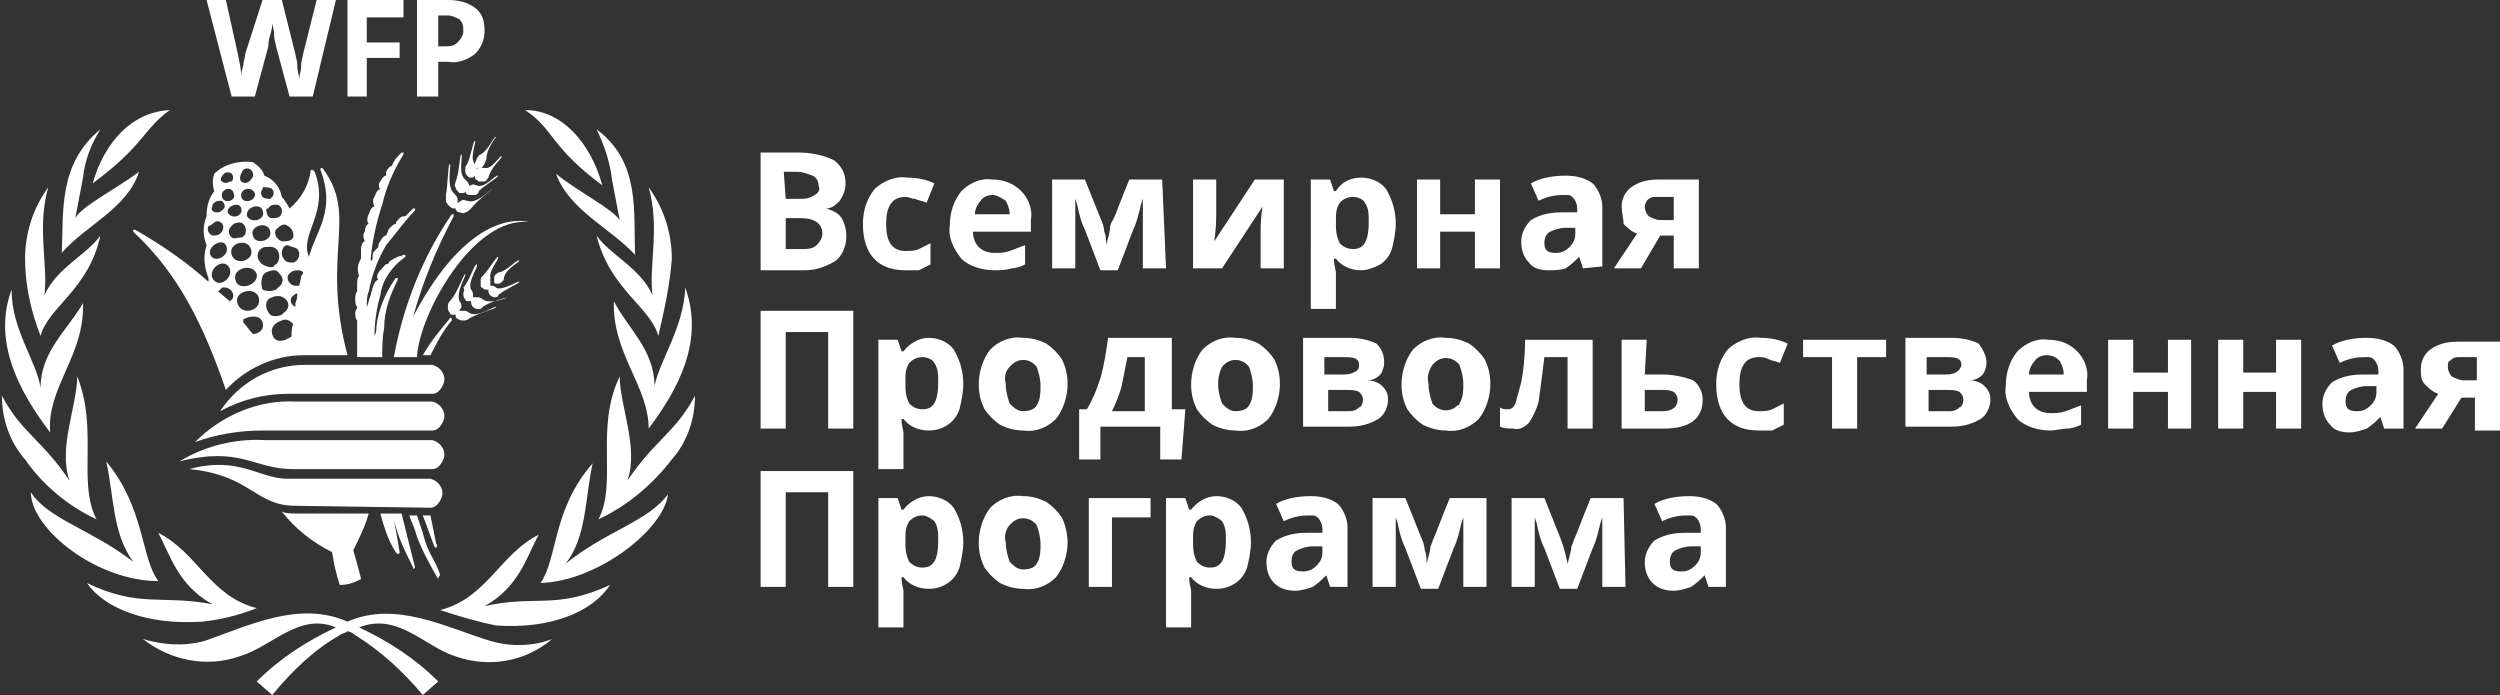 <?xml version="1.0" encoding="utf-8"?>
<!-- Generator: Adobe Illustrator 25.4.1, SVG Export Plug-In . SVG Version: 6.00 Build 0)  -->
<svg version="1.1" id="Layer_1" xmlns="http://www.w3.org/2000/svg" xmlns:xlink="http://www.w3.org/1999/xlink" x="0px" y="0px"
	 viewBox="0 0 129.5 36" style="enable-background:new 0 0 129.5 36;" xml:space="preserve">
<rect x="0" y="0" width="129.5" height="36" fill="#333333" stroke="none"/>
<style type="text/css">
	.st0{fill:#FFFFFF;}
</style>
<path class="st0" d="M22.7,2.4H23c0.3,0,0.5,0,0.7-0.2C23.9,2,24,1.8,24,1.6s0-0.4-0.2-0.6c-0.2-0.1-0.4-0.2-0.6-0.2h-0.5
	C22.7,0.8,22.7,2.4,22.7,2.4z M25.1,1.6c0,0.5-0.2,0.9-0.5,1.2c-0.4,0.3-0.9,0.5-1.4,0.4h-0.5V5h-1.1V0h1.6c0.5,0,1,0.1,1.4,0.4
	S25.1,1.1,25.1,1.6 M19,5h-1V0h2.9v0.9H19v1.3h1.7V3H19V5z M16.2,5H15l-0.7-2.6c0-0.1-0.1-0.3-0.1-0.6s-0.1-0.5-0.1-0.6
	c0,0.1,0,0.3-0.1,0.6s-0.1,0.5-0.1,0.6L13.2,5H12l-1.3-5h1l0.6,2.7c0.1,0.5,0.2,0.9,0.2,1.3c0-0.1,0-0.3,0.1-0.6
	c0-0.2,0.1-0.4,0.1-0.6L13.6,0h1l0.7,2.8c0,0.1,0.1,0.3,0.1,0.6s0.1,0.5,0.1,0.7c0-0.2,0.1-0.4,0.1-0.7s0.1-0.5,0.1-0.6L16.4,0h1
	L16.2,5z M13.6,22.3c-1.2,0-2.4,0.2-3.5,0.6l0,0c1.4-1.4,3.3-2.2,5.2-2.1h7.1c0.4,0.1,0.7,0.5,0.6,0.9c-0.1,0.3-0.3,0.6-0.6,0.6
	H13.6z M15.2,24.3c-2.1,0-2.7-1.2-5.9-0.4l0,0l0,0c1.3-0.8,2.9-1.2,4.5-1.1h8.6c0.4,0.1,0.7,0.5,0.6,0.9c-0.1,0.3-0.3,0.6-0.6,0.6
	C22.3,24.3,16.8,24.3,15.2,24.3 M15.3,26.2c-2.1,0-2.3-1.6-5.5-1.9l0,0l0,0c2.6-0.7,3.6,0.5,5.1,0.5h7.4c0.4,0.1,0.7,0.5,0.6,0.9
	c-0.1,0.3-0.3,0.6-0.6,0.6L15.3,26.2z M14.9,20.4c-1.2,0-2.4,0.3-3.5,0.9l0,0l0,0c1-1.5,2.6-2.4,4.4-2.4h6.6
	c0.4,0.1,0.7,0.5,0.6,0.9c-0.1,0.3-0.3,0.6-0.6,0.6H14.9z M24.3,16.2c-0.1-0.1-0.2-0.1-0.3-0.1c-0.1,0-0.2,0-0.2,0
	c0-0.1,0.1-0.1,0.1-0.2c0-0.1,0-0.2-0.1-0.3c-0.2-0.5,0.4-1.4,0.3-1.4s-0.4,1-0.8,1.4c-0.1,0.1-0.1,0.2-0.1,0.3c0,0.1,0,0.2,0.1,0.3
	c0,0.1,0.1,0.1,0.2,0.1c0,0,0,0,0.1,0l0,0c0,0.1,0,0.2,0.1,0.2c0.1,0.1,0.2,0.1,0.3,0.1c0.1,0,0.2,0,0.3-0.1
	c0.5-0.3,1.4-0.5,1.4-0.6S24.7,16.5,24.3,16.2 M25,15.5c-0.1-0.1-0.2-0.1-0.3-0.1c-0.1,0-0.1,0-0.2,0v-0.1c0-0.1,0-0.2-0.1-0.3
	c-0.2-0.4,0.4-1.2,0.3-1.3s-0.4,0.9-0.7,1.2c0.1,0.1,0,0.2,0,0.3c0,0.1,0,0.2,0.1,0.3c0,0.1,0.1,0.1,0.2,0.1h0.1l0,0
	c0,0.1,0,0.2,0.1,0.3c0.1,0.1,0.4,0.2,0.5,0c0.4-0.3,1.3-0.5,1.3-0.5C26.3,15.4,25.4,15.8,25,15.5 M25.7,14.9
	c-0.1-0.1-0.2-0.1-0.2-0.1h-0.1c0,0,0,0,0-0.1s0-0.2,0-0.3c-0.1-0.4,0.5-1,0.4-1.1c-0.1,0-0.5,0.7-0.8,1c-0.1,0.1-0.1,0.1-0.1,0.2
	c0,0.1,0,0.2,0,0.3s0.1,0.1,0.2,0.2c0.1,0,0.1,0,0.2,0v0.1c0,0.1,0.1,0.2,0.1,0.2c0.1,0.1,0.2,0.1,0.2,0.1c0.1,0,0.2,0,0.2-0.1
	c0.3-0.3,1.1-0.6,1.1-0.7S26,15.1,25.7,14.9 M26.9,13.5c-0.1-0.1-0.6,0.5-1,0.6c-0.1,0-0.2,0.1-0.2,0.1c-0.1,0.1-0.1,0.1-0.1,0.2
	c0,0.1,0,0.1,0,0.2c0,0.1,0.1,0.1,0.2,0.1s0.2-0.1,0.2-0.1c0.1-0.1,0.1-0.1,0.1-0.2C26.2,13.9,26.9,13.6,26.9,13.5 M15.6,14.3
	c0,0.1-0.1,0.5-0.1,0.5c-0.1,0-0.1,0-0.2,0c-0.2,0-0.4-0.2-0.4-0.4v-0.1c0.1-0.2,0.3-0.3,0.5-0.3c0.1,0,0.2,0,0.3,0.1
	C15.7,14.1,15.7,14.2,15.6,14.3 M15.3,15.7c0,0.1,0,0.1,0,0.2c-0.2-0.1-0.3-0.3-0.2-0.5c0.1-0.1,0.2-0.2,0.3-0.2
	C15.4,15.3,15.4,15.5,15.3,15.7 M15.1,17.4c0,0.1-0.2,0.1-0.3,0.2c-0.3,0.1-0.6,0.1-0.7-0.3c-0.1-0.4,0.2-0.6,0.5-0.7
	c0.2-0.1,0.4,0,0.5,0.1l0.1,0.1C15.1,16.9,15.1,17.3,15.1,17.4 M14.1,15.4c0.2-0.1,0.5-0.1,0.7,0.1c0.2,0.2,0.2,0.5-0.1,0.7
	l-0.1,0.1c-0.2,0.1-0.5,0.1-0.6,0C13.7,16,13.7,15.5,14.1,15.4 M13.8,14.1c0.3-0.1,0.5-0.2,0.7,0.1c0.2,0.2,0.2,0.5-0.1,0.7L14.3,15
	c-0.2,0.1-0.5,0.1-0.7,0C13.5,14.8,13.5,14.2,13.8,14.1 M13.6,17c-0.1,0.2-0.3,0.3-0.5,0.3c-0.2-0.2-0.3-0.4-0.5-0.6c0,0,0,0,0-0.1
	s0.1-0.1,0.1-0.1c0.2-0.1,0.3-0.1,0.5-0.1C13.5,16.4,13.7,16.7,13.6,17 M12.3,15.7c-0.2-0.6,0.9-0.9,1.1-0.3
	C13.6,16.1,12.5,16.4,12.3,15.7 M12.2,14.5c-0.2-0.6,0.9-0.9,1.1-0.3C13.4,14.8,12.3,15.1,12.2,14.5 M12,13.2
	c-0.2-0.6,0.8-0.9,1-0.3C13.2,13.5,12.2,13.8,12,13.2 M11.9,15.6C11.9,15.7,11.8,15.7,11.9,15.6l-0.6-0.5c0.1-0.1,0.1-0.1,0.2-0.2
	C12,14.8,12.3,15.4,11.9,15.6 M11,14.4c-0.2-0.5,0.6-1.1,0.9-0.5C12.1,14.4,11.3,15,11,14.4 M11.7,12.7c0.3,0.5-0.6,1-0.8,0.5
	C10.7,12.8,11.5,12.3,11.7,12.7 M11,11.6c0.1-0.1,0.3-0.2,0.4-0.1c0.2,0.1,0.2,0.3,0.1,0.5l-0.1,0.1c-0.1,0.1-0.2,0.1-0.4,0.1
	c-0.2-0.1-0.3-0.3-0.2-0.5C10.9,11.7,11,11.6,11,11.6 M11.1,10.5c0.1-0.1,0.2-0.1,0.4-0.1c0.1,0.1,0.2,0.3,0.1,0.4l-0.1,0.1
	C11.4,11,11.3,11,11.2,11c-0.2,0-0.3-0.2-0.2-0.3C11,10.6,11,10.6,11.1,10.5 M11.6,9c0.1-0.1,0.3-0.1,0.4,0c0.1,0.1,0.1,0.3,0,0.4
	c0,0,0,0-0.1,0c-0.1,0.1-0.3,0.1-0.4,0C11.4,9.4,11.4,9.2,11.6,9L11.6,9 M11.5,10.2C11.4,9.8,12,9.6,12.1,10
	C12.3,10.4,11.6,10.6,11.5,10.2 M12.5,10.8c0.1,0.4-0.5,0.6-0.7,0.2C11.7,10.7,12.4,10.4,12.5,10.8 M12.6,8.8c0.1-0.1,0.3-0.1,0.4,0
	c0.1,0.1,0.2,0.3,0,0.5l-0.1,0.1c-0.1,0.1-0.3,0.1-0.4,0C12.4,9.3,12.4,9.1,12.6,8.8C12.6,8.9,12.6,8.9,12.6,8.8 M12.5,12.3
	c-0.2,0-0.4,0.1-0.5,0c-0.2-0.2-0.2-0.4,0-0.6l0.1-0.1c0.2-0.1,0.4-0.1,0.5,0C12.8,11.8,12.8,12.2,12.5,12.3 M12.5,10.2
	C12.4,9.8,13,9.6,13.2,10C13.3,10.4,12.6,10.6,12.5,10.2 M13.6,10.9c0.2,0.5-0.6,0.7-0.8,0.3C12.7,10.7,13.5,10.5,13.6,10.9
	 M13.7,9.7c0.1,0,0.3,0,0.4,0.1c0.1,0.1,0.1,0.3,0,0.4L14,10.3c-0.1,0-0.3,0-0.4-0.1c-0.1-0.1-0.1-0.3,0-0.4
	C13.6,9.7,13.6,9.7,13.7,9.7 M14.3,10.6c0.3,0,0.4,0.4,0.2,0.6c-0.1,0.1-0.3,0.1-0.4,0.1c-0.2,0-0.3-0.2-0.3-0.4
	c0-0.1,0-0.1,0.1-0.1C14,10.6,14.2,10.6,14.3,10.6 M13.1,12.2c-0.2-0.5,0.8-0.8,0.9-0.2C14.1,12.5,13.2,12.7,13.1,12.2 M13.7,12.8
	c0.2,0,0.5-0.1,0.7,0.2c0.1,0.2,0.1,0.5-0.1,0.7c0,0-0.1,0-0.1,0.1c-0.2,0.1-0.4,0-0.6-0.1C13.2,13.4,13.3,12.9,13.7,12.8
	 M14.9,11.7c0.2,0.1,0.3,0.3,0.3,0.5c0,0.1,0,0.1-0.1,0.2c-0.1,0.1-0.3,0.1-0.5,0.1c-0.3-0.1-0.5-0.5-0.2-0.7
	C14.6,11.6,14.8,11.6,14.9,11.7 M15.4,12.9c0.2,0.2,0.1,0.6-0.2,0.7c-0.2,0-0.4,0-0.5-0.2c-0.2-0.2-0.1-0.7,0.2-0.7
	C15.1,12.8,15.3,12.8,15.4,12.9 M16.7,8.7C16.7,8.7,16.6,8.7,16.7,8.7c-0.1,0-0.1,0-0.1,0.1l0,0c0.8,2.1-0.2,3.1-0.6,4.5
	c-0.5-1.2,1.1-2.3,0.3-4.4c0,0,0,0-0.1-0.1h-0.1l0,0c-0.1,0.8-0.5,1.5-1.1,2c-0.1-0.2-0.3-0.5-0.4-0.6c-0.1-0.5-0.4-0.9-0.9-1.1
	c-0.1-0.3-0.3-0.5-0.6-0.7c-0.7-0.1-1.5,0.1-2,0.6c-0.1,0.3-0.1,0.6,0,0.9c-0.3,0.4-0.4,0.8-0.4,1.3c-0.2,0.5-0.2,1,0,1.5
	c-0.2,0.6-0.1,1.2,0.1,1.7c0,0.1,0,0.1,0,0.2c-1.1-1-2.4-1.9-3.8-2.7H6.9V12l0,0c1.8,1.7,3.3,3.8,4.8,8.2c1-1.1,2.5-1.8,4-1.8H18
	C16.6,13.1,18.6,11.2,16.7,8.7 M27.4,11.5c-0.4-0.1-3.1-0.6-6,4.9c0.5-1.8,1.2-3.5,2.1-5.2l0,0v-0.1h-0.1c-1.5,2.2-2.5,4.7-3,7.4
	h1.2C21.7,16.3,24.5,11.2,27.4,11.5L27.4,11.5L27.4,11.5L27.4,11.5L27.4,11.5L27.4,11.5 M21.5,29.4l-0.7-2.8h-1.1
	c0.2,0.7,0.4,1.4,0.8,2l0.1,0.1c0.1,0,0.1-0.1,0.1-0.1l0,0c-0.1-0.6-0.2-1.2-0.3-1.7c0.2,0.9,0.6,1.7,1,2.5
	C21.4,29.5,21.4,29.5,21.5,29.4C21.5,29.5,21.5,29.4,21.5,29.4L21.5,29.4 M22.6,28.2c-0.1-0.5-0.2-1-0.3-1.5h-0.4
	c0.2,0.5,0.4,1.1,0.6,1.6l0.1,0.1C22.6,28.3,22.7,28.2,22.6,28.2 M22.8,29.8L22.8,29.8c-0.1-0.4-0.3-0.7-0.5-1.1S22,28,21.9,27.6
	c-0.1-0.3-0.2-0.6-0.3-0.9h-0.4c0.1,0.3,0.3,0.7,0.4,1.1c0.3,0.8,0.7,1.5,1.1,2.2C22.7,29.9,22.7,29.9,22.8,29.8
	C22.8,29.9,22.8,29.8,22.8,29.8L22.8,29.8 M23.4,16.5c0,0-0.1-0.1-0.1,0l0,0c-0.5,0.6-1,1.2-1.4,1.9h0.4c0.3-0.6,0.6-1.2,1.1-1.8
	l0,0C23.4,16.6,23.4,16.6,23.4,16.5 M20,12.7c0.5-0.6,1-1.3,1.5-1.8v-0.1h-0.1c-0.1,0.1-0.2,0.2-0.4,0.4c-0.1,0-0.2,0-0.3,0.1
	c-0.1,0.1-0.2,0.2-0.2,0.3c-0.1,0-0.2,0.1-0.3,0.2c-0.1,0.1-0.1,0.2-0.2,0.4c-0.1,0-0.2,0.1-0.3,0.3c-0.1,0.1-0.1,0.2-0.1,0.3
	c-0.1,0.1-0.1,0.1-0.2,0.2c-0.1,0.1-0.1,0.2-0.1,0.4c0,0,0,0.1-0.1,0.1v-0.1c0.1-1,0.3-1.9,0.6-2.8C20,9.7,20.4,8.8,20.9,8l0,0V7.9
	h-0.1l0,0c-0.2,0.2-0.4,0.4-0.5,0.7c-0.1,0-0.2,0.1-0.3,0.3c0-0.1,0,0,0,0.2l0,0c-0.1,0-0.2,0.1-0.3,0.3c-0.1,0.1-0.1,0.3,0,0.4l0,0
	c-0.1,0-0.2,0.1-0.3,0.4c-0.1,0.1-0.1,0.3,0,0.5l0,0c-0.1,0-0.2,0.1-0.3,0.4c-0.1,0.2-0.1,0.4,0,0.5c-0.1,0-0.2,0.2-0.2,0.4
	c-0.1,0.1-0.1,0.3,0,0.5c-0.1,0-0.2,0.2-0.2,0.4s0,0.3,0,0.5c-0.2,0.3-0.2,0.6-0.1,0.9c-0.1,0.1-0.1,0.3-0.1,0.4c0,0.1,0,0.3,0,0.4
	c-0.1,0.1-0.1,0.3-0.1,0.4c0,0.1,0,0.3,0.1,0.4c0,0.1-0.1,0.2-0.1,0.3s0,0.3,0.1,0.4c0,0.6,0,1.3,0,1.9h1.3c0-0.5,0-1,0.1-1.5
	c0-0.9,0.3-1.7,0.7-2.5l0,0v-0.1h-0.1l0,0c-0.5,0.7-0.9,1.6-1,2.5c0,0.2,0,0.3-0.1,0.5c0-0.7,0.1-1.4,0.3-2.1c0.1-0.8,0.6-1.5,1.3-2
	c0,0,0,0,0-0.1c0,0,0,0-0.1,0l0,0c0,0-0.1,0-0.1,0.1c0-0.1-0.2,0-0.4,0.1c-0.2,0.1-0.3,0.2-0.3,0.3l0,0l0,0
	c-0.1-0.1-0.2,0.1-0.4,0.3s-0.2,0.4-0.1,0.5l0,0c-0.1,0-0.2,0.1-0.3,0.4c0,0.1-0.1,0.3-0.1,0.4l0,0c-0.1,0.2-0.1,0.4-0.2,0.6
	c0-0.3,0-0.6,0.1-0.8C19.3,14.1,19.6,13.4,20,12.7 M24.2,10.4c-0.1,0-0.2-0.1-0.3,0c-0.1,0-0.1,0.1-0.2,0.1c0-0.1,0-0.1,0-0.2
	c0-0.1-0.1-0.2-0.2-0.3c-0.4-0.4-0.1-1.5-0.2-1.5s-0.1,1.1-0.2,1.6c0,0.1,0,0.2,0,0.3s0.1,0.2,0.2,0.3s0.2,0.1,0.2,0.1s0,0,0.1,0
	l0,0c0,0.1,0.1,0.2,0.2,0.2s0.2,0.1,0.3,0c0.1,0,0.2-0.1,0.3-0.2c0.3-0.4,1.1-1,1.1-1C25.4,9.8,24.7,10.6,24.2,10.4 M25.8,9.1
	c-0.1-0.1-0.7,0.7-1.1,0.5c-0.1,0-0.2-0.1-0.3,0c-0.1,0-0.1,0-0.1,0.1V9.6c0-0.1-0.1-0.2-0.2-0.3C23.7,9,24,8,23.9,8s-0.1,1-0.3,1.4
	c0,0.1-0.1,0.2,0,0.3c0,0.1,0.1,0.2,0.2,0.3c0,0,0.1,0,0.2,0c0,0,0.1,0,0.1-0.1l0,0c0,0.1,0.1,0.2,0.2,0.2s0.2,0,0.3,0
	c0.1,0,0.2-0.1,0.2-0.2C25.1,9.6,25.8,9.2,25.8,9.1 M26,8.1c-0.1-0.1-0.5,0.7-0.9,0.6c-0.1,0-0.2,0-0.3,0c0,0-0.1,0-0.1,0.1
	c0,0,0,0,0-0.1s0-0.2-0.1-0.2c-0.3-0.3,0.1-1.2,0-1.2s-0.2,0.8-0.4,1.2c-0.1,0.1-0.1,0.2-0.1,0.3s0,0.2,0.1,0.3s0.1,0.1,0.2,0.1
	s0.1,0,0.2-0.1v0.1c0,0.1,0.1,0.1,0.2,0.2c0.1,0,0.2,0,0.3,0c0.1,0,0.1-0.1,0.2-0.2C25.4,8.7,26,8.2,26,8.1 M25.7,7.1
	C25.6,7,25.3,7.8,24.9,8c-0.1,0-0.1,0.1-0.2,0.2c0,0.1-0.1,0.2-0.1,0.3s0,0.1,0.1,0.2c0.1,0,0.1,0,0.2,0s0.1-0.1,0.2-0.2
	c0-0.1,0.1-0.2,0.1-0.3C25.2,7.7,25.7,7.1,25.7,7.1 M19.1,26.6h-3.8c-0.2,0-0.5,0-0.7-0.1l0,0c0.7,0.9,1.6,1.6,2.6,2.1
	c0.1,0.6,0.2,1.1,0.4,1.7c0.4,0,0.7-0.1,1.1-0.3c0-0.1-0.4-1.5-0.4-1.5C18.6,27.9,18.9,27.3,19.1,26.6 M28.6,33.1
	c-1,0.4-2.2,0.4-3.2,0.1c-2.3-0.7-4.9-2.1-7.4-1c-2.5-1.1-5.1,0.2-7.4,1c-1.1,0.3-2.2,0.2-3.2-0.1l0,0l0,0c1.4,1.1,3.3,1.5,5,0.9
	c1.7-0.5,3.1-2.3,5-1.5c-1.5,0.7-2.9,1.6-4.1,2.8l0.8,0.7c1-1.2,2.1-2.3,3.5-3.1c0.1-0.1,0.3-0.1,0.4-0.2c0.1,0,0.3,0.1,0.4,0.2
	c1.3,0.8,2.5,1.9,3.5,3.1l0.8-0.7c-1.2-1.2-2.6-2.1-4.1-2.8c2-0.8,3.4,1,5,1.5C25.3,34.6,27.2,34.3,28.6,33.1L28.6,33.1L28.6,33.1
	 M13.3,31.5c-2.4-0.6-3.1-2.9-5.1-3.9l0,0l0,0c0.6,1.1,1,2.7,2.8,3.7l0,0c-2.6-0.5-3.8,0.2-6.5-1.1l0,0l0,0c0.9,1.3,3.1,2.2,6,2
	C11.4,32.1,12.3,31.9,13.3,31.5L13.3,31.5L13.3,31.5 M8.2,30.1c-0.9-1.2-0.7-3.8-2.7-6.2l0,0l0,0c0.4,1.7,0.3,3.7,1.4,5.2l0,0
	c-2.2-1.7-4.4-2.2-5.3-3.6l0,0l0,0C1.6,27.4,5,30.1,8.2,30.1L8.2,30.1L8.2,30.1 M5,26.9c-1-1.9,0.1-4.7-1-7.4l0,0l0,0
	c0,1.5-1,3.7-0.4,5.4l0,0c-1.4-2.1-2.5-2.5-3.5-4.4l0,0l0,0c0,1.2,0.4,2.4,1.2,3.3C2.2,25.1,3.5,26.2,5,26.9
	C4.9,26.9,4.9,26.9,5,26.9L5,26.9 M4.3,15.7L4.3,15.7C4.2,15.7,4.2,15.7,4.3,15.7c-0.8,1.4-2.2,2.5-2.2,4.4l0,0
	c-0.2-1.4-1.5-3-1.5-5.1l0,0l0,0c-1,2.7,0.4,5.3,2,7.4l0,0l0,0C2.4,20.1,4.4,18.4,4.3,15.7 M5.2,12.2c-0.7,1-2.3,1.7-2.9,3.1l0,0
	c0.2-1.6-0.4-3.5,0.2-5.6l0,0l0,0c-0.8,1.1-1.2,2.4-1.2,3.7c0,1.4,0.3,2.7,0.8,4l0,0C2.5,15.9,4.6,15,5.2,12.2
	C5.3,12.2,5.3,12.2,5.2,12.2C5.3,12.2,5.2,12.2,5.2,12.2 M7.2,8.9c-1.2,0.9-3,1.8-3.3,2.4l0,0l0.4-2.1c0.1-0.9,0.4-1.7,0.9-2.5l0,0
	l0,0C3,8.5,3.3,11,3.2,13.1l0,0l0,0C4.4,11.7,6.6,10.8,7.2,8.9L7.2,8.9L7.2,8.9 M8.8,5.7c-2,0.1-3.4,1.7-4,3.8l0,0
	C7.5,7.5,7.4,6.7,8.8,5.7C8.9,5.7,8.9,5.7,8.8,5.7C8.9,5.7,8.8,5.7,8.8,5.7 M31.6,30.3c-2.8,1.3-3.9,0.5-6.5,1.1l0,0
	c1.8-1,2.2-2.6,2.8-3.7l0,0l0,0c-2,1-2.7,3.3-5.1,3.9l0,0l0,0c0.9,0.3,1.9,0.6,2.9,0.8C28.5,32.6,30.7,31.7,31.6,30.3L31.6,30.3
	L31.6,30.3 M34.6,25.6c-1,1.4-3.2,1.9-5.3,3.6l0,0c1.1-1.4,1-3.4,1.4-5.2l0,0l0,0c-2.1,2.4-1.8,4.9-2.7,6.2l0,0l0,0
	C31,30.1,34.4,27.4,34.6,25.6L34.6,25.6 M36,20.5L36,20.5C35.9,20.5,35.9,20.5,36,20.5c-1,1.9-2.1,2.3-3.5,4.4l0,0
	c0.6-1.7-0.4-3.9-0.4-5.4l0,0l0,0C30.8,22.2,32,25,31,26.9l0,0l0,0c1.5-0.7,2.8-1.8,3.8-3.1C35.6,22.9,36,21.7,36,20.5 M35.5,14.9
	L35.5,14.9L35.5,14.9c-0.1,2.1-1.3,3.7-1.6,5.1l0,0c0-1.9-1.4-3-2.1-4.4l0,0l0,0c-0.1,2.7,1.8,4.4,1.8,6.6l0,0l0,0
	C35.1,20.2,36.5,17.7,35.5,14.9 M34.8,13.4c0-1.3-0.4-2.6-1.2-3.7l0,0l0,0c0.6,2.1,0,4,0.2,5.6l0,0c-0.6-1.4-2.2-2.1-2.9-3.1l0,0
	l0,0c0.7,2.8,2.8,3.7,3.2,5.2l0,0l0,0C34.4,16.1,34.7,14.8,34.8,13.4 M30.9,6.7C30.9,6.6,30.9,6.6,30.9,6.7L30.9,6.7
	c0.4,0.8,0.7,1.7,0.8,2.6l0.4,2.1l0,0c-0.4-0.6-2.2-1.5-3.3-2.4l0,0l0,0c0.7,1.9,2.8,2.8,4.1,4.2l0,0l0,0C32.8,11,33.2,8.4,30.9,6.7
	 M27.2,5.7C27.1,5.7,27.1,5.7,27.2,5.7C27.1,5.7,27.1,5.7,27.2,5.7c1.5,1,1.3,1.9,4,3.9l0,0C30.6,7.4,29.1,5.7,27.2,5.7"/>
<path class="st0" d="M40.7,11.3v1.6h0.8c0.3,0,0.6,0,0.8-0.2s0.3-0.4,0.3-0.6c0-0.5-0.4-0.8-1.1-0.8H40.7z M40.7,10.3h0.7
	c0.3,0,0.5,0,0.8-0.2c0.2-0.1,0.3-0.3,0.2-0.5c0-0.2-0.1-0.4-0.3-0.5c-0.3-0.1-0.5-0.2-0.8-0.2h-0.7L40.7,10.3L40.7,10.3z M39.4,7.9
	h1.9c0.6,0,1.3,0.1,1.9,0.4c0.4,0.3,0.6,0.7,0.6,1.2c0,0.3-0.1,0.6-0.3,0.9c-0.2,0.2-0.4,0.4-0.7,0.4l0,0c0.3,0.1,0.6,0.2,0.8,0.5
	c0.4,0.7,0.3,1.7-0.3,2.2c-0.5,0.3-1,0.5-1.6,0.5h-2.3C39.4,14,39.4,7.9,39.4,7.9z"/>
<path class="st0" d="M46.9,14c-1.4,0-2.2-0.8-2.2-2.4c0-0.7,0.2-1.3,0.6-1.8c0.4-0.4,1.1-0.7,1.7-0.6c0.5,0,1,0.1,1.4,0.3l-0.4,1
	c-0.2-0.1-0.4-0.1-0.6-0.2c-0.2,0-0.3-0.1-0.5-0.1c-0.7,0-1,0.5-1,1.4s0.3,1.4,1,1.4c0.2,0,0.5,0,0.7-0.1s0.4-0.2,0.6-0.3v1.1
	c-0.2,0.1-0.4,0.2-0.6,0.3C47.5,14,47.2,14,46.9,14"/>
<path class="st0" d="M51.4,10.1c-0.2,0-0.5,0.1-0.6,0.3c-0.2,0.2-0.3,0.5-0.3,0.7h1.8c0-0.3-0.1-0.5-0.2-0.7
	C51.8,10.2,51.6,10.1,51.4,10.1 M51.5,14c-0.6,0-1.3-0.2-1.7-0.6c-0.4-0.5-0.7-1.1-0.6-1.7c0-0.7,0.2-1.3,0.6-1.8
	c0.4-0.4,1-0.7,1.6-0.6c0.6,0,1.1,0.2,1.5,0.6c0.4,0.4,0.6,1,0.5,1.5V12h-3c0,0.3,0.1,0.6,0.3,0.8s0.5,0.3,0.8,0.3s0.5,0,0.8-0.1
	s0.5-0.2,0.8-0.3v1c-0.2,0.1-0.5,0.2-0.7,0.2C52.1,14,51.8,14,51.5,14"/>
<path class="st0" d="M60.4,13.9h-1.2v-3.6l-0.1,0.3c-0.1,0.4-0.2,0.9-0.4,1.3L57.9,14H57l-0.8-2.1c-0.2-0.4-0.3-0.8-0.4-1.3
	l-0.1-0.3v3.6h-1.2V9.3h1.7l0.8,2c0.1,0.2,0.2,0.5,0.2,0.7c0.1,0.2,0.1,0.5,0.1,0.7c0.1-0.4,0.2-0.7,0.2-0.9s0.1-0.3,0.2-0.5
	c0.1-0.2,0.3-0.8,0.8-2h1.7L60.4,13.9z"/>
<path class="st0" d="M63,9.3v1.8c0,0.2,0,0.7-0.1,1.4L65,9.3h1.5v4.6h-1.2v-1.8c0-0.3,0-0.8,0.1-1.4l-2.1,3.2h-1.5V9.3H63z"/>
<path class="st0" d="M70.1,10.2c-0.3,0-0.5,0.1-0.7,0.3c-0.2,0.3-0.2,0.6-0.2,0.9v0.1c0,0.4,0,0.7,0.2,1.1c0.2,0.2,0.4,0.3,0.7,0.3
	c0.6,0,0.8-0.5,0.8-1.4c0-0.4,0-0.7-0.2-1C70.6,10.3,70.3,10.2,70.1,10.2 M70.5,14c-0.5,0-1-0.2-1.3-0.6h-0.1c0,0.4,0.1,0.6,0.1,0.7
	V16h-1.3V9.3h1l0.2,0.6h0.1c0.3-0.5,0.8-0.7,1.3-0.7s1,0.2,1.3,0.6c0.3,0.5,0.5,1.1,0.5,1.8c0,0.4-0.1,0.9-0.2,1.3
	c-0.1,0.3-0.3,0.6-0.6,0.8C71.1,13.9,70.8,14,70.5,14"/>
<polygon class="st0" points="74.6,9.3 74.6,11.1 76.4,11.1 76.4,9.3 77.7,9.3 77.7,13.9 76.4,13.9 76.4,12 74.6,12 74.6,13.9 
	73.4,13.9 73.4,9.3 "/>
<path class="st0" d="M81.6,11.8h-0.5c-0.3,0-0.6,0.1-0.8,0.2c-0.2,0.1-0.3,0.3-0.3,0.6c0,0.4,0.2,0.5,0.6,0.5c0.3,0,0.5-0.1,0.7-0.3
	s0.3-0.4,0.3-0.7L81.6,11.8z M82,13.9l-0.2-0.6l0,0c-0.2,0.2-0.4,0.4-0.7,0.6C80.8,14,80.5,14,80.2,14c-0.4,0-0.8-0.1-1-0.4
	c-0.3-0.3-0.4-0.7-0.4-1.1c0-0.4,0.2-0.8,0.5-1.1c0.5-0.3,1-0.4,1.6-0.4h0.8v-0.2c0-0.3-0.2-0.7-0.5-0.7c-0.1,0-0.1,0-0.2,0
	c-0.5,0-0.9,0.1-1.3,0.3l-0.4-0.9c0.5-0.3,1.2-0.4,1.8-0.4c0.5,0,1,0.1,1.4,0.4c0.3,0.3,0.5,0.8,0.5,1.2v3.1L82,13.9z"/>
<path class="st0" d="M85.2,10.7c0,0.2,0.1,0.4,0.2,0.5c0.2,0.1,0.4,0.2,0.6,0.2h0.7v-1.2h-0.9c-0.2,0-0.3,0-0.5,0.2
	C85.3,10.4,85.2,10.6,85.2,10.7 M85,13.9h-1.4l1.2-1.8c-0.3-0.1-0.5-0.3-0.7-0.5c0-0.3-0.1-0.6-0.1-0.9c0-0.4,0.2-0.8,0.5-1
	c0.4-0.3,0.9-0.4,1.4-0.4H88v4.6h-1.3v-1.7H86L85,13.9z"/>
<polygon class="st0" points="44.2,22.2 42.9,22.2 42.9,17.2 40.7,17.2 40.7,22.2 39.4,22.2 39.4,16.1 44.2,16.1 "/>
<path class="st0" d="M47.8,18.5c-0.3,0-0.5,0.1-0.7,0.3c-0.2,0.3-0.2,0.6-0.2,0.9v0.1c0,0.4,0,0.7,0.2,1.1c0.2,0.2,0.4,0.3,0.7,0.3
	c0.6,0,0.8-0.5,0.8-1.4c0-0.4,0-0.7-0.2-1C48.3,18.6,48,18.5,47.8,18.5 M48.1,22.3c-0.5,0-1-0.2-1.3-0.6h-0.1c0,0.4,0.1,0.6,0.1,0.7
	v1.9h-1.3v-6.7h1l0.2,0.6h0.1c0.3-0.4,0.8-0.7,1.3-0.7s1,0.2,1.3,0.6c0.3,0.5,0.5,1.1,0.5,1.8c0,0.4-0.1,0.9-0.2,1.3
	c-0.1,0.3-0.3,0.6-0.6,0.8C48.8,22.2,48.5,22.3,48.1,22.3"/>
<path class="st0" d="M52.1,19.9c0,0.4,0.1,0.7,0.2,1c0.2,0.2,0.4,0.4,0.7,0.4s0.6-0.1,0.7-0.3c0.2-0.3,0.2-0.7,0.2-1
	c0-0.4-0.1-0.7-0.2-1c-0.3-0.4-0.9-0.5-1.3-0.1L52.3,19C52.1,19.2,52,19.5,52.1,19.9 M55.3,19.9c0,0.6-0.2,1.3-0.6,1.8
	c-0.4,0.4-1,0.7-1.7,0.6c-0.4,0-0.8-0.1-1.2-0.3c-0.3-0.2-0.6-0.5-0.8-0.8c-0.2-0.4-0.3-0.8-0.3-1.3c0-0.6,0.2-1.3,0.6-1.8
	c0.4-0.4,1-0.7,1.7-0.6c0.4,0,0.8,0.1,1.2,0.3c0.3,0.2,0.6,0.5,0.8,0.8C55.2,19,55.3,19.4,55.3,19.9"/>
<path class="st0" d="M59.3,21.3v-2.8h-0.9c-0.1,0.5-0.2,1-0.3,1.5c-0.1,0.4-0.3,0.9-0.5,1.3H59.3z M61.2,23.8h-1.1v-1.7H57v1.7h-1.1
	v-2.6h0.4c0.3-0.5,0.5-1,0.7-1.6c0.2-0.7,0.3-1.4,0.4-2.1h3.3v3.7h0.7L61.2,23.8z"/>
<path class="st0" d="M63.1,19.9c0,0.4,0.1,0.7,0.2,1c0.2,0.2,0.4,0.4,0.7,0.4c0.3,0,0.6-0.1,0.7-0.3c0.2-0.3,0.2-0.7,0.2-1
	c0-0.4-0.1-0.7-0.2-1c-0.3-0.4-0.9-0.5-1.3-0.1L63.3,19C63.2,19.2,63.1,19.5,63.1,19.9 M66.3,19.9c0,0.6-0.2,1.3-0.6,1.8
	c-0.4,0.4-1,0.7-1.7,0.6c-0.4,0-0.8-0.1-1.2-0.3c-0.3-0.2-0.6-0.5-0.8-0.8c-0.2-0.4-0.3-0.8-0.3-1.3c0-0.6,0.2-1.3,0.6-1.8
	c0.4-0.4,1-0.7,1.7-0.6c0.4,0,0.8,0.1,1.2,0.3c0.3,0.2,0.6,0.5,0.8,0.8C66.2,19,66.3,19.4,66.3,19.9"/>
<path class="st0" d="M70.6,20.7c0-0.2-0.1-0.3-0.2-0.4c-0.2-0.1-0.4-0.1-0.6-0.1h-1v1.1h1c0.2,0,0.4,0,0.6-0.2
	C70.5,21.1,70.6,20.9,70.6,20.7 M70.4,18.9c0-0.3-0.2-0.4-0.7-0.4h-1.1v0.9h0.9c0.2,0,0.4,0,0.6-0.1C70.4,19.2,70.4,19,70.4,18.9
	 M71.7,18.8c0,0.2-0.1,0.5-0.2,0.6c-0.2,0.2-0.4,0.3-0.7,0.3l0,0c0.3,0,0.6,0.1,0.8,0.3c0.2,0.2,0.3,0.4,0.3,0.7
	c0,0.4-0.2,0.8-0.5,1c-0.5,0.3-1,0.4-1.5,0.4h-2.4v-4.6h2.4c0.5,0,1,0.1,1.4,0.3C71.6,18.1,71.7,18.4,71.7,18.8"/>
<path class="st0" d="M74,19.9c0,0.4,0.1,0.7,0.2,1c0.3,0.4,0.9,0.5,1.3,0.1c0.1,0,0.1-0.1,0.1-0.1c0.2-0.3,0.2-0.7,0.2-1
	c0-0.4-0.1-0.7-0.2-1c-0.3-0.4-0.9-0.5-1.3-0.1l-0.1,0.1C74,19.2,73.9,19.5,74,19.9 M77.2,19.9c0,0.6-0.2,1.3-0.6,1.8
	c-0.4,0.4-1,0.7-1.7,0.6c-0.4,0-0.8-0.1-1.2-0.3c-0.3-0.2-0.6-0.5-0.8-0.8c-0.2-0.4-0.3-0.8-0.3-1.3c0-0.6,0.2-1.3,0.6-1.8
	c0.4-0.4,1-0.7,1.7-0.6c0.4,0,0.8,0.1,1.2,0.3c0.3,0.2,0.6,0.5,0.8,0.8C77.1,19,77.2,19.4,77.2,19.9"/>
<path class="st0" d="M82.5,22.2h-1.3v-3.7H80c-0.1,0.8-0.2,1.6-0.3,2.3c-0.1,0.4-0.3,0.8-0.5,1.1c-0.2,0.2-0.5,0.4-0.8,0.3
	c-0.2,0-0.5,0-0.7-0.1v-1c0.1,0.1,0.3,0.1,0.4,0.1c0.2,0,0.3-0.1,0.4-0.3c0.1-0.4,0.2-0.7,0.3-1.1c0.1-0.5,0.2-1.3,0.2-2.2h3.5V22.2
	z"/>
<path class="st0" d="M86.9,20.7c0-0.2-0.1-0.3-0.2-0.4c-0.2-0.1-0.4-0.1-0.6-0.1h-0.9v1.1h0.9C86.6,21.3,86.9,21.1,86.9,20.7
	 M85.2,19.4h0.9c0.5,0,1.1,0.1,1.6,0.3c0.3,0.2,0.5,0.6,0.5,1c0,1-0.7,1.5-2,1.5H84v-4.6h1.3L85.2,19.4z"/>
<path class="st0" d="M91.1,22.3c-1.4,0-2.2-0.8-2.2-2.4c0-0.7,0.2-1.3,0.6-1.8c0.4-0.4,1.1-0.7,1.7-0.6c0.5,0,1,0.1,1.4,0.3l-0.4,1
	c-0.2-0.1-0.4-0.1-0.6-0.2s-0.3-0.1-0.5-0.1c-0.7,0-1,0.5-1,1.4s0.3,1.4,1,1.4c0.2,0,0.5,0,0.7-0.1s0.4-0.2,0.6-0.3V22
	c-0.2,0.1-0.4,0.2-0.6,0.3C91.7,22.3,91.4,22.3,91.1,22.3"/>
<polygon class="st0" points="97.7,17.6 97.7,18.5 96.2,18.5 96.2,22.2 94.9,22.2 94.9,18.5 93.4,18.5 93.4,17.6 "/>
<path class="st0" d="M101.7,20.7c0-0.2-0.1-0.3-0.2-0.4c-0.2-0.1-0.4-0.1-0.6-0.1h-1v1.1h1c0.2,0,0.4,0,0.6-0.2
	C101.6,21.1,101.7,20.9,101.7,20.7 M101.6,18.9c0-0.3-0.2-0.4-0.7-0.4h-1.1v0.9h0.9c0.2,0,0.4,0,0.6-0.1
	C101.5,19.2,101.6,19,101.6,18.9 M102.9,18.8c0,0.2-0.1,0.5-0.2,0.6c-0.2,0.2-0.4,0.3-0.7,0.3l0,0c0.3,0,0.6,0.1,0.8,0.3
	c0.2,0.2,0.3,0.4,0.3,0.7c0,0.4-0.2,0.8-0.5,1c-0.5,0.3-1,0.4-1.5,0.4h-2.4v-4.6h2.4c0.5,0,1,0.1,1.4,0.3
	C102.7,18.1,102.9,18.4,102.9,18.8"/>
<path class="st0" d="M106,18.4c-0.2,0-0.5,0.1-0.6,0.3c-0.2,0.2-0.3,0.5-0.3,0.7h1.8c0-0.3-0.1-0.5-0.2-0.7
	C106.5,18.5,106.3,18.4,106,18.4 M106.2,22.3c-0.6,0-1.3-0.2-1.7-0.6c-0.4-0.5-0.7-1.1-0.6-1.7c0-0.7,0.2-1.3,0.6-1.8
	c0.4-0.4,1-0.7,1.6-0.6c0.6,0,1.1,0.2,1.5,0.6s0.6,1,0.5,1.5v0.6h-3c0,0.3,0.1,0.6,0.3,0.8c0.2,0.2,0.5,0.3,0.8,0.3s0.5,0,0.8-0.1
	s0.5-0.2,0.8-0.3v1c-0.2,0.1-0.5,0.2-0.7,0.2C106.8,22.2,106.5,22.3,106.2,22.3"/>
<polygon class="st0" points="110.5,17.6 110.5,19.3 112.3,19.3 112.3,17.6 113.5,17.6 113.5,22.2 112.3,22.2 112.3,20.3 110.5,20.3 
	110.5,22.2 109.2,22.2 109.2,17.6 "/>
<polygon class="st0" points="116.2,17.6 116.2,19.3 117.9,19.3 117.9,17.6 119.2,17.6 119.2,22.2 117.9,22.2 117.9,20.3 116.2,20.3 
	116.2,22.2 114.9,22.2 114.9,17.6 "/>
<path class="st0" d="M123.1,20h-0.5c-0.3,0-0.6,0.1-0.8,0.2c-0.2,0.1-0.3,0.3-0.3,0.6c0,0.4,0.2,0.5,0.6,0.5c0.3,0,0.5-0.1,0.7-0.3
	c0.2-0.2,0.3-0.4,0.3-0.7L123.1,20z M123.5,22.2l-0.2-0.6l0,0c-0.2,0.2-0.4,0.4-0.7,0.6c-0.3,0.1-0.6,0.2-0.9,0.2
	c-0.4,0-0.8-0.1-1-0.4c-0.3-0.3-0.4-0.7-0.4-1.1s0.2-0.8,0.5-1.1c0.5-0.3,1-0.4,1.6-0.4h0.8v-0.2c0-0.3-0.2-0.7-0.5-0.7
	c-0.1,0-0.1,0-0.2,0c-0.5,0-0.9,0.1-1.3,0.3l-0.4-0.9c0.5-0.3,1.2-0.4,1.8-0.4c0.5,0,1,0.1,1.4,0.4c0.3,0.3,0.5,0.8,0.5,1.2v3.1
	H123.5z"/>
<path class="st0" d="M126.8,19c0,0.2,0.1,0.4,0.2,0.5c0.2,0.1,0.4,0.2,0.6,0.2h0.7v-1.2h-0.9c-0.2,0-0.3,0-0.5,0.2
	C126.8,18.7,126.8,18.9,126.8,19 M126.5,22.2h-1.4l1.2-1.8c-0.3-0.1-0.5-0.3-0.7-0.5s-0.2-0.5-0.2-0.8c0-0.4,0.2-0.8,0.5-1
	c0.4-0.3,0.9-0.4,1.4-0.4h2.2v4.6h-1.3v-1.7h-0.7L126.5,22.2z"/>
<polygon class="st0" points="44.2,30.4 42.9,30.4 42.9,25.5 40.7,25.5 40.7,30.4 39.4,30.4 39.4,24.4 44.2,24.4 "/>
<path class="st0" d="M47.8,26.7c-0.3,0-0.5,0.1-0.7,0.3c-0.2,0.3-0.2,0.6-0.2,0.9V28c0,0.4,0,0.7,0.2,1.1c0.2,0.2,0.4,0.3,0.7,0.3
	c0.6,0,0.8-0.5,0.8-1.4c0-0.4,0-0.7-0.2-1C48.3,26.9,48,26.7,47.8,26.7 M48.1,30.5c-0.5,0-1-0.2-1.3-0.6h-0.1c0,0.4,0.1,0.6,0.1,0.7
	v1.9h-1.3v-6.7h1l0.2,0.6h0.1c0.3-0.4,0.8-0.7,1.3-0.7s1,0.2,1.3,0.6c0.3,0.5,0.5,1.1,0.5,1.8c0,0.4-0.1,0.9-0.2,1.3
	c-0.1,0.3-0.3,0.6-0.6,0.8C48.8,30.4,48.5,30.5,48.1,30.5"/>
<path class="st0" d="M52.1,28.1c0,0.4,0.1,0.7,0.2,1c0.2,0.2,0.4,0.4,0.7,0.4s0.6-0.1,0.7-0.3c0.2-0.3,0.2-0.7,0.2-1
	c0-0.4-0.1-0.7-0.2-1c-0.3-0.4-0.9-0.5-1.3-0.1l-0.1,0.1C52.1,27.4,52,27.8,52.1,28.1 M55.3,28.1c0,0.6-0.2,1.3-0.6,1.8
	c-0.4,0.4-1,0.7-1.7,0.6c-0.4,0-0.8-0.1-1.2-0.3c-0.3-0.2-0.6-0.5-0.8-0.8c-0.2-0.4-0.3-0.8-0.3-1.3c0-0.6,0.2-1.3,0.6-1.8
	c0.4-0.4,1-0.7,1.7-0.6c0.4,0,0.8,0.1,1.2,0.3c0.3,0.2,0.6,0.5,0.8,0.8C55.2,27.2,55.3,27.7,55.3,28.1"/>
<polygon class="st0" points="59.6,25.8 59.6,26.8 57.6,26.8 57.6,30.4 56.4,30.4 56.4,25.8 "/>
<path class="st0" d="M62.7,26.7c-0.3,0-0.5,0.1-0.7,0.3c-0.2,0.3-0.2,0.6-0.2,0.9V28c0,0.4,0,0.7,0.2,1.1c0.2,0.2,0.4,0.3,0.7,0.3
	c0.6,0,0.8-0.5,0.8-1.4c0-0.4,0-0.7-0.2-1C63.2,26.9,62.9,26.7,62.7,26.7 M63,30.5c-0.5,0-1-0.2-1.3-0.6h-0.1c0,0.4,0.1,0.6,0.1,0.7
	v1.9h-1.3v-6.7h1l0.2,0.6h0.1c0.3-0.4,0.8-0.7,1.3-0.7s1,0.2,1.3,0.6c0.3,0.5,0.5,1.1,0.5,1.8c0,0.4-0.1,0.9-0.2,1.3
	c-0.1,0.3-0.3,0.6-0.6,0.8C63.7,30.4,63.4,30.5,63,30.5"/>
<path class="st0" d="M68.5,28.3H68c-0.3,0-0.6,0.1-0.8,0.2c-0.2,0.1-0.3,0.3-0.3,0.6c0,0.4,0.2,0.5,0.6,0.5c0.3,0,0.5-0.1,0.7-0.3
	c0.2-0.2,0.3-0.4,0.3-0.7C68.5,28.6,68.5,28.3,68.5,28.3z M68.9,30.4l-0.2-0.6l0,0c-0.2,0.2-0.4,0.4-0.7,0.6
	c-0.3,0.1-0.6,0.2-0.9,0.2c-0.4,0-0.8-0.1-1.1-0.4c-0.3-0.3-0.4-0.7-0.4-1.1s0.2-0.8,0.5-1.1c0.5-0.3,1-0.4,1.6-0.4h0.8v-0.2
	c0-0.3-0.2-0.7-0.5-0.7c-0.1,0-0.1,0-0.2,0c-0.5,0-0.9,0.1-1.3,0.3l-0.4-0.9c0.5-0.3,1.2-0.4,1.8-0.4c0.5,0,1,0.1,1.4,0.4
	c0.3,0.3,0.5,0.8,0.5,1.2v3.1H68.9z"/>
<path class="st0" d="M77,30.4h-1.2v-3.6l-0.1,0.3c-0.1,0.4-0.2,0.9-0.4,1.3l-0.8,2.1h-0.9l-0.8-2.1c-0.2-0.4-0.3-0.8-0.4-1.3
	l-0.1-0.3v3.6h-1.2v-4.6h1.7l0.8,2c0.1,0.2,0.2,0.5,0.2,0.7c0.1,0.2,0.1,0.5,0.1,0.7c0.1-0.4,0.2-0.7,0.2-0.9
	c0.1-0.2,0.1-0.3,0.2-0.5s0.3-0.8,0.8-2H77V30.4z"/>
<path class="st0" d="M84.2,30.4H83v-3.6l-0.1,0.3c-0.1,0.4-0.2,0.9-0.4,1.3l-0.8,2.1h-0.9L80,28.4c-0.2-0.4-0.3-0.8-0.4-1.3
	l-0.1-0.3v3.6h-1.2v-4.6H80l0.8,2c0.2,0.5,0.3,0.9,0.4,1.4c0.1-0.4,0.2-0.7,0.2-0.9c0.1-0.2,0.1-0.3,0.2-0.5s0.3-0.8,0.8-2h1.7
	L84.2,30.4z"/>
<path class="st0" d="M88.1,28.3h-0.5c-0.3,0-0.6,0.1-0.8,0.2c-0.2,0.1-0.3,0.3-0.3,0.6c0,0.4,0.2,0.5,0.6,0.5c0.3,0,0.5-0.1,0.7-0.3
	c0.2-0.2,0.3-0.4,0.3-0.7C88.1,28.6,88.1,28.3,88.1,28.3z M88.5,30.4l-0.2-0.6l0,0c-0.2,0.2-0.4,0.4-0.7,0.6
	c-0.3,0.1-0.6,0.2-0.9,0.2c-0.4,0-0.8-0.1-1.1-0.4c-0.3-0.3-0.4-0.7-0.4-1.1s0.2-0.8,0.5-1.1c0.5-0.3,1-0.4,1.6-0.4h0.8v-0.2
	c0-0.3-0.2-0.7-0.5-0.7c-0.1,0-0.1,0-0.2,0c-0.5,0-0.9,0.1-1.3,0.3l-0.4-0.9c0.5-0.3,1.2-0.4,1.8-0.4c0.5,0,1,0.1,1.4,0.4
	c0.3,0.3,0.5,0.8,0.5,1.2v3.1H88.5z"/>
</svg>
